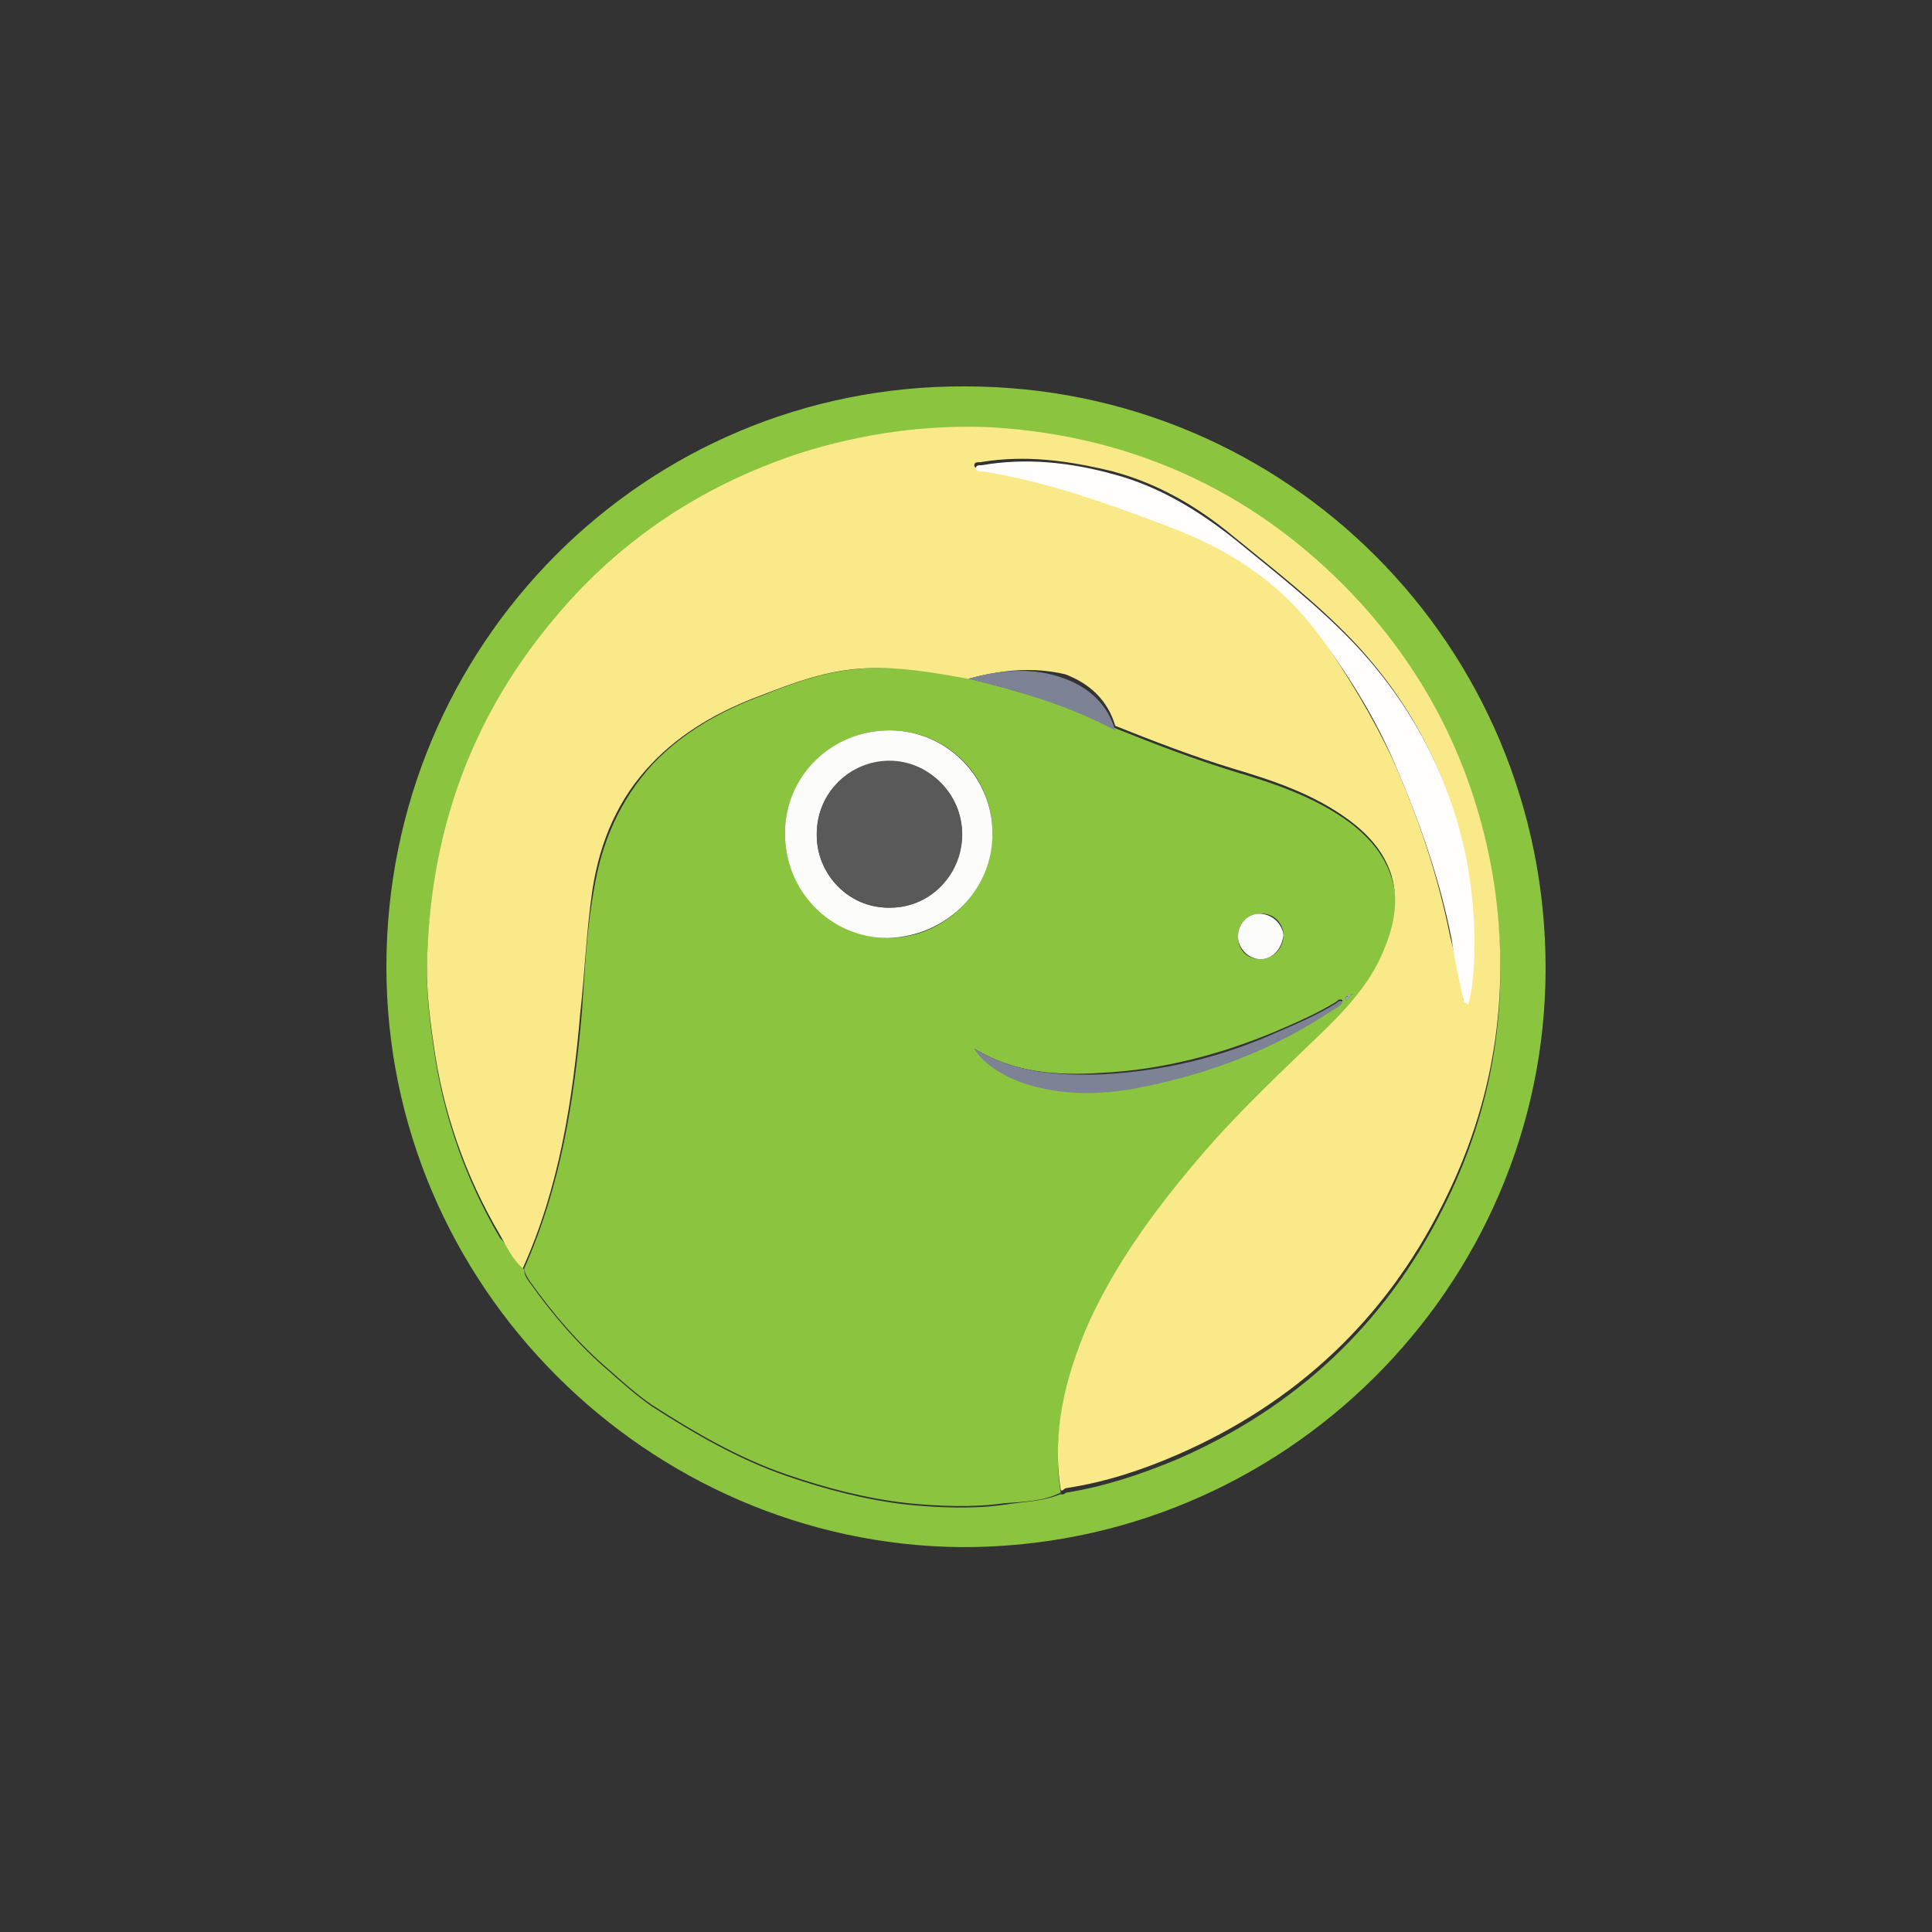<svg width="60" height="60" viewBox="0 0 60 60" fill="none" xmlns="http://www.w3.org/2000/svg">
<rect x="0" y="0" width="60" height="60" fill="#333333" stroke="none"/>
<g clip-path="url(#clip0_2756_1694)">
<path fill-rule="evenodd" clip-rule="evenodd" d="M29.977 12C39.953 12 48 20.047 48 30.071C48 39.953 39.859 48.094 29.835 48.047C20.141 47.953 12 39.953 12 30.024C12 20.047 20 11.953 29.977 12ZM16.282 39.435C16.282 39.624 16.377 39.718 16.471 39.859C17.177 40.847 17.977 41.788 18.918 42.588C19.341 42.965 19.765 43.341 20.235 43.671C21.553 44.518 22.918 45.318 24.424 45.836C25.647 46.259 26.918 46.588 28.188 46.73C29.177 46.824 30.212 46.871 31.2 46.73C31.765 46.636 32.377 46.636 32.941 46.4C33.035 46.447 33.082 46.353 33.129 46.353C34.306 46.165 35.435 45.788 36.565 45.318C40.235 43.718 43.012 41.13 44.8 37.553C46.4 34.4 46.918 31.059 46.4 27.577C45.929 24.235 44.518 21.318 42.259 18.871C39.247 15.435 35.388 13.647 30.823 13.365C28.8 13.224 26.776 13.506 24.847 14.165C21.694 15.2 19.106 16.988 16.988 19.577C14.588 22.541 13.412 25.93 13.271 29.694C13.223 30.636 13.318 31.53 13.459 32.471C13.741 34.588 14.447 36.612 15.529 38.447C15.812 38.73 16 39.106 16.282 39.435Z" fill="#8BC53F"/>
<path fill-rule="evenodd" clip-rule="evenodd" d="M32.941 46.353C32.377 46.636 31.765 46.636 31.2 46.682C30.212 46.824 29.177 46.777 28.188 46.682C26.918 46.541 25.647 46.212 24.424 45.788C22.918 45.271 21.553 44.471 20.235 43.624C19.765 43.294 19.341 42.918 18.918 42.541C17.977 41.741 17.177 40.8 16.471 39.812C16.377 39.671 16.282 39.53 16.282 39.388C17.412 36.847 17.835 34.165 18.071 31.436C18.165 30.165 18.212 28.894 18.447 27.624C18.682 26.165 19.247 24.847 20.282 23.718C21.224 22.73 22.4 22.071 23.671 21.6C24.706 21.177 25.788 20.8 26.965 20.753C28.047 20.706 29.082 20.847 30.118 21.082C31.671 21.459 33.224 21.93 34.682 22.635C35.859 23.106 37.082 23.577 38.306 23.953C39.577 24.33 40.847 24.753 41.929 25.553C43.294 26.588 43.671 27.906 43.059 29.506C42.682 30.494 41.977 31.247 41.271 32C40 33.318 38.635 34.541 37.412 35.906C36 37.553 34.729 39.247 33.835 41.224C33.082 42.871 32.659 44.565 32.941 46.353ZM42.023 30.871C41.977 30.871 41.929 30.871 41.882 30.918C41.835 30.918 41.788 30.965 41.788 31.012C41.788 31.012 41.788 31.012 41.788 31.059C41.835 31.059 41.882 31.012 41.882 30.965L42.023 30.871C42.071 30.871 42.118 30.871 42.023 30.871C42.071 30.824 42.023 30.871 42.023 30.871ZM27.623 22.683C25.835 22.683 24.377 24.141 24.377 25.883C24.377 27.671 25.835 29.082 27.576 29.13C29.365 29.13 30.776 27.671 30.823 25.883C30.823 24.094 29.412 22.683 27.623 22.683ZM30.259 32.565C30.541 32.988 31.059 33.365 31.671 33.553C32.894 33.977 34.118 33.977 35.341 33.741C37.506 33.318 39.529 32.565 41.365 31.341C41.459 31.247 41.647 31.247 41.694 31.059C41.6 31.012 41.553 31.059 41.506 31.106C40.894 31.483 40.235 31.765 39.577 32.047C37.882 32.753 36.094 33.224 34.212 33.318C32.847 33.412 31.482 33.318 30.259 32.565ZM39.153 29.788C39.529 29.788 39.859 29.459 39.859 29.035C39.859 28.659 39.529 28.33 39.106 28.377C38.729 28.377 38.447 28.706 38.447 29.082C38.447 29.506 38.729 29.788 39.153 29.788Z" fill="#8BC53F"/>
<path fill-rule="evenodd" clip-rule="evenodd" d="M30.07 21.082C29.035 20.894 28 20.706 26.918 20.753C25.741 20.8 24.706 21.177 23.623 21.6C22.353 22.071 21.176 22.73 20.235 23.718C19.2 24.8 18.635 26.118 18.4 27.624C18.212 28.894 18.165 30.165 18.023 31.435C17.788 34.165 17.365 36.894 16.235 39.388C15.906 39.106 15.718 38.682 15.529 38.353C14.447 36.518 13.741 34.494 13.459 32.377C13.318 31.435 13.223 30.541 13.271 29.6C13.412 25.835 14.588 22.447 16.988 19.483C19.059 16.894 21.694 15.106 24.847 14.071C26.776 13.459 28.8 13.177 30.823 13.271C35.341 13.553 39.2 15.388 42.259 18.73C44.518 21.224 45.882 24.141 46.4 27.435C46.918 30.918 46.4 34.259 44.8 37.412C43.012 40.988 40.235 43.577 36.565 45.177C35.482 45.647 34.353 46.024 33.129 46.212C33.035 46.212 32.988 46.353 32.941 46.259C32.659 44.471 33.082 42.777 33.788 41.13C34.682 39.153 35.953 37.459 37.365 35.812C38.541 34.447 39.906 33.177 41.224 31.906C41.976 31.153 42.635 30.4 43.012 29.412C43.67 27.812 43.294 26.494 41.882 25.459C40.8 24.659 39.529 24.235 38.259 23.859C37.035 23.483 35.812 23.012 34.635 22.541C34.4 21.741 33.835 21.224 33.082 20.941C32.094 20.706 31.106 20.8 30.07 21.082ZM45.459 31.106H45.553C45.741 30.447 45.741 29.741 45.741 29.035C45.741 28.235 45.647 27.435 45.506 26.635C44.988 24.047 43.812 21.788 41.976 19.859C40.847 18.683 39.576 17.694 38.306 16.659C37.176 15.718 35.953 15.012 34.541 14.635C33.176 14.306 31.859 14.118 30.447 14.353C30.353 14.353 30.259 14.353 30.259 14.447C30.259 14.541 30.353 14.541 30.447 14.541C32.518 14.918 34.494 15.577 36.423 16.33C38.306 17.082 39.906 18.165 41.082 19.859C41.882 21.035 42.635 22.259 43.247 23.577C44.047 25.365 44.659 27.2 45.035 29.082C45.224 29.835 45.365 30.447 45.459 31.106Z" fill="#F9E988"/>
<path fill-rule="evenodd" clip-rule="evenodd" d="M27.623 22.683C29.412 22.683 30.823 24.141 30.823 25.883C30.823 27.671 29.365 29.082 27.576 29.13C25.788 29.13 24.377 27.671 24.377 25.883C24.377 24.094 25.835 22.683 27.623 22.683ZM29.882 25.93C29.882 24.659 28.894 23.671 27.623 23.671C26.353 23.671 25.365 24.659 25.365 25.93C25.365 27.153 26.353 28.188 27.576 28.188H27.623C28.847 28.188 29.835 27.2 29.882 25.93Z" fill="#FCFDFB"/>
<path fill-rule="evenodd" clip-rule="evenodd" d="M30.259 32.565C31.482 33.318 32.847 33.412 34.212 33.365C36.094 33.271 37.882 32.847 39.576 32.094C40.235 31.812 40.894 31.53 41.506 31.153C41.553 31.106 41.6 31.059 41.694 31.106C41.647 31.247 41.506 31.294 41.365 31.388C39.529 32.612 37.506 33.365 35.341 33.788C34.118 34.024 32.847 34.024 31.671 33.6C31.059 33.365 30.494 32.988 30.259 32.565ZM30.071 21.082C31.059 20.8 32.094 20.706 33.082 21.082C33.835 21.365 34.4 21.883 34.635 22.683C33.224 21.93 31.671 21.459 30.071 21.082Z" fill="#7E8295"/>
<path fill-rule="evenodd" clip-rule="evenodd" d="M39.153 29.788C38.776 29.788 38.447 29.459 38.447 29.082C38.447 28.706 38.729 28.377 39.106 28.377C39.482 28.377 39.812 28.659 39.859 29.035C39.812 29.459 39.529 29.788 39.153 29.788Z" fill="#FCFDFB"/>
<path fill-rule="evenodd" clip-rule="evenodd" d="M41.882 30.965C41.882 31.012 41.835 31.059 41.788 31.059C41.788 30.965 41.835 30.918 41.882 30.965ZM42.023 30.871L41.882 30.965L41.835 30.918C41.929 30.871 41.976 30.871 42.023 30.871Z" fill="#A9ACBF"/>
<path fill-rule="evenodd" clip-rule="evenodd" d="M45.459 31.106C45.318 30.447 45.176 29.835 45.082 29.177C44.706 27.247 44.047 25.412 43.294 23.671C42.729 22.353 41.977 21.13 41.129 19.953C39.953 18.259 38.4 17.177 36.471 16.424C34.494 15.671 32.565 14.965 30.494 14.636C30.4 14.636 30.306 14.636 30.306 14.541C30.306 14.447 30.4 14.447 30.494 14.447C31.859 14.212 33.224 14.353 34.588 14.73C36 15.106 37.224 15.859 38.353 16.753C39.624 17.788 40.894 18.777 42.024 19.953C43.859 21.883 45.035 24.141 45.553 26.73C45.694 27.53 45.788 28.33 45.788 29.13C45.788 29.788 45.788 30.494 45.6 31.2L45.459 31.106Z" fill="#FFFEFC"/>
<path fill-rule="evenodd" clip-rule="evenodd" d="M29.882 25.93C29.882 27.153 28.894 28.188 27.671 28.188H27.624C26.4 28.188 25.365 27.2 25.365 25.93V25.883C25.365 24.612 26.4 23.624 27.624 23.624C28.847 23.624 29.882 24.659 29.882 25.93Z" fill="#595959"/>
</g>
<defs>
<clipPath id="clip0_2756_1694">
<rect width="60" height="60" fill="white"/>
</clipPath>
</defs>
</svg>
